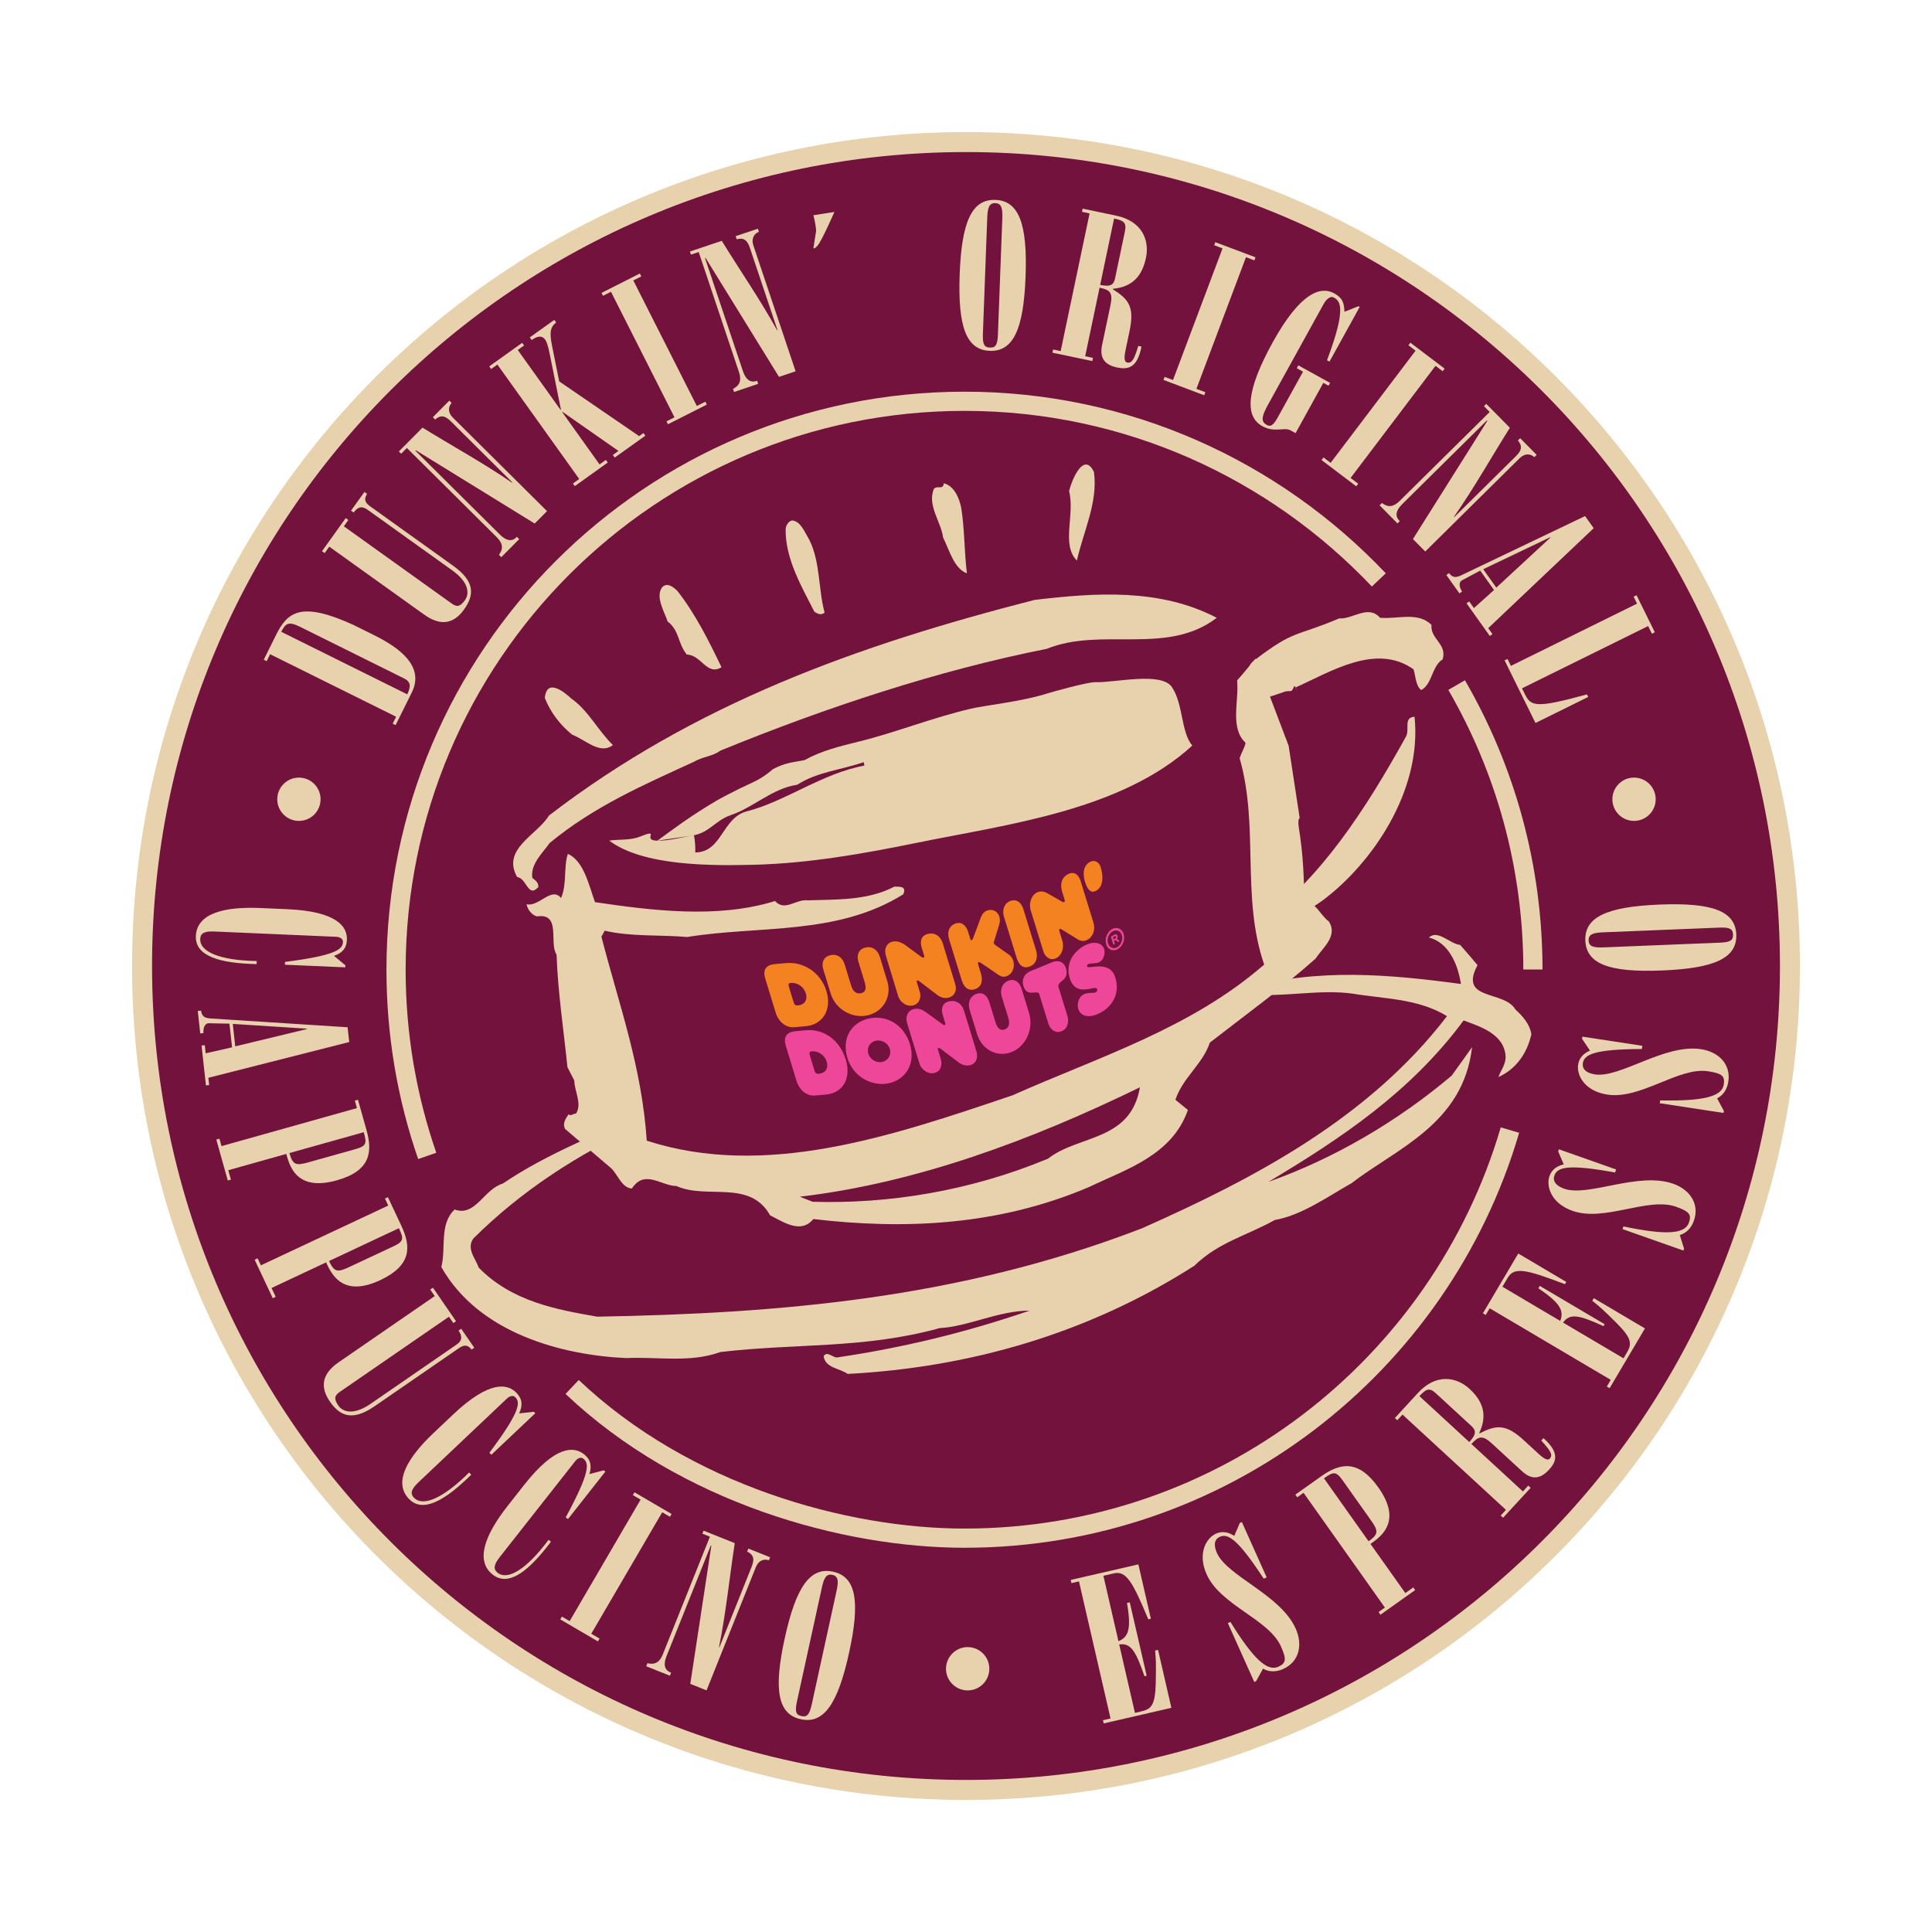 <?xml version="1.0" encoding="utf-8"?>
<!-- Generator: Adobe Illustrator 13.0.0, SVG Export Plug-In . SVG Version: 6.00 Build 14948)  -->
<!DOCTYPE svg PUBLIC "-//W3C//DTD SVG 1.0//EN" "http://www.w3.org/TR/2001/REC-SVG-20010904/DTD/svg10.dtd">
<svg version="1.0" id="Layer_1" xmlns="http://www.w3.org/2000/svg" xmlns:xlink="http://www.w3.org/1999/xlink" x="0px" y="0px"
	 width="192.756px" height="192.756px" viewBox="0 0 192.756 192.756" enable-background="new 0 0 192.756 192.756"
	 xml:space="preserve">
<g>
	<polygon fill-rule="evenodd" clip-rule="evenodd" fill="#FFFFFF" points="0,0 192.756,0 192.756,192.756 0,192.756 0,0 	"/>
	
		<path fill-rule="evenodd" clip-rule="evenodd" fill="#72123D" stroke="#E7D2AD" stroke-width="1.995" stroke-miterlimit="2.613" d="
		M14.173,96.378c0-45.401,36.804-82.204,82.205-82.204c45.4,0,82.205,36.803,82.205,82.204c0,45.401-36.805,82.204-82.205,82.204
		C50.977,178.582,14.173,141.779,14.173,96.378L14.173,96.378z"/>
	<path fill-rule="evenodd" clip-rule="evenodd" fill="#E7D2AD" d="M80.719,53.809c1.137,2.2,0.919,5.031,1.552,7.312
		c-0.346,0.301-0.733,0.112-1.033-0.11c-1.264-2.488-2.9-5.283-2.854-8.215c0.017-0.455,0.408-0.941,0.766-0.854
		C79.91,52.099,80.278,53.081,80.719,53.809L80.719,53.809z"/>
	<path fill-rule="evenodd" clip-rule="evenodd" fill="#E7D2AD" d="M67.574,58.946c1.768,2.24,3.16,5.016,4.409,7.622
		c-1.471,0.899-2.019-1.247-3.455-1.258c-0.941-1.154-0.705-2.366-1.92-3.303c-0.325-0.998-1.264-2.489-0.525-3.444
		C66.617,58.079,67.188,58.589,67.574,58.946L67.574,58.946z"/>
	<path fill-rule="evenodd" clip-rule="evenodd" fill="#E7D2AD" d="M95.906,50.694c0.333,2.059,0.292,4.317,0.565,6.51
		c-1.275-0.464-1.725-2.255-2.378-3.575c-0.192-1.553-1.604-3.199-0.919-4.863c0.375-0.368,0.904,0.159,0.994-0.549
		C95.144,48.462,95.697,49.596,95.906,50.694L95.906,50.694z"/>
	<path fill-rule="evenodd" clip-rule="evenodd" fill="#E7D2AD" d="M109.144,47.09c0.413,3.038-1.04,5.893-1.704,8.837
		c-1.585-1.58-0.175-4.587-0.778-6.935C106.955,47.815,108.135,45.009,109.144,47.09L109.144,47.09z"/>
	<path fill-rule="evenodd" clip-rule="evenodd" fill="#E7D2AD" d="M56.999,69.698c1.717,1.193,2.653,3.19,4.153,4.635
		c-1.299,1-2.727-0.528-4.06-1.027c-1.172-0.954-2.128-2.158-2.736-3.664C54.541,67.553,56.413,69.137,56.999,69.698L56.999,69.698z
		"/>
	<path fill-rule="evenodd" clip-rule="evenodd" fill="#E7D2AD" d="M121.395,61.639c-4.974,3.814-11.45,0.87-16.967,3.097
		c-10.78,2.13-22.073,5.86-32.575,10.163c-0.766,0.582-1.647,0.542-2.663,1.123c-5.005,2.299-9.916,4.426-14.355,8.088
		c-0.689,0.996-1.925,2.074-1.729,3.47c0.229,0.225,0.636,0.4,0.607,0.917c-1.032,1.166-1.166-0.902-2.119-0.993
		c-1.583-2.816,2.028-4.21,3.169-6.132c14.589-11.205,30.866-17.01,48.445-21.517C109.316,59.129,115.727,58.681,121.395,61.639
		L121.395,61.639z"/>
	<path fill-rule="evenodd" clip-rule="evenodd" fill="#E7D2AD" d="M69.238,83.341c0.107,0.564,0.149,1.132,0.129,1.706
		c2.68-0.01,2.679-3.474,5.148-4.102c3.83-0.973,7.552-3.806,11.722-4.56c-0.021-0.115-0.042-0.23-0.064-0.345
		c-2.18,0.764-4.664,0.971-6.636,2.256c-2.514,0.371-4.319,2.249-6.662,3.044c-1.529,0.52-2.104,1.777-3.841,2.03
		c-1.148,0.167-2.297,0.335-3.445,0.503c1.527-1.109,3.294-2.47,6-4.048c0.84-0.49,4.473-2.291,2.335-1.162
		c1.045-0.636,1.745-0.68,3.2-1.929c1.242-0.647,1.854-0.647,3.143-0.896c1.655-0.925,3.492-1.378,5.318-1.826
		c3.868-0.948,7.452-2.427,11.364-3.325c1.454-0.333,4.998-0.686,7.61-1.524c0.197-0.064,3.983-1.142,4.762-1.104
		c1.772,0.084,6.535-1.08,7.597,0.486c1.147,1.693,0.894,4.474,2.033,5.844c-7.091,6.491-18.442,7.852-27.481,9.698
		c-5.387,1.1-10.841,2.062-16.351,2.194c-4.2,0.1-10.976,0.125-14.338-2.415c1.012-0.154,2.059-0.001,3.036-0.387
		c2.247-0.886,0.102,0.368,1.772,0.395C66.771,83.892,68.067,83.512,69.238,83.341L69.238,83.341z"/>
	<path fill-rule="evenodd" clip-rule="evenodd" fill="#E7D2AD" d="M141.128,71.511c0.771,7.368-4.219,14.633-9.188,18.34
		c-1.891,1.221-3.673,3.024-6.051,3.061l-0.22-0.789c6.124-4.521,10.553-11.323,14.585-18.597
		C140.689,72.801,139.978,71.577,141.128,71.511L141.128,71.511z"/>
	<path fill-rule="evenodd" clip-rule="evenodd" fill="#E7D2AD" d="M123.986,68.861c0.809-1.151,0.124-2.23,1.158-2.98
		c4.072-3.114,4.054-2.309,8.47-4.185c1.309,0.123,2.897-1.419,4.071-0.061c1.69,0.164,3.803-0.645,5.135,0.715
		c-0.136,1.423,1.585,1.886,1.113,3.437c-1.089,0.666-1.02,2.446-2.125,3.055c-0.572-0.342-0.597-1.579-0.785-2.066
		c-3.704-2.634-8.222,0.214-11.759,1.815c0.156,0.564,0.064-0.149-0.143-0.131c-0.308,0.803-0.385,0.334-1.009,0.572
		c-3.535,1.227-0.791,0.084-4.073,1.65L123.986,68.861L123.986,68.861z"/>
	<path fill-rule="evenodd" clip-rule="evenodd" fill="#E7D2AD" d="M129.667,81.596c-0.124,0.136-0.168,0.412-0.088,0.942
		c0.402,2.5,0.566,5.067,0.515,7.478c1.164-0.114,1.611,1.284,2.477,1.908c0.959,1.47-0.633,2.649-1.31,3.714
		c-3.377,2.995-7.008,5.63-10.555,8.384l-6.976,4.459c-10.762,5.248-22.263,9.545-33.932,10.914l1.28,0.506
		c7.596,0.229,15.72-1.072,23.485-4.303c3.051-2.396,8.237-1.697,9.167-7.117l6.976-4.459c-0.722,2.166-2.669,3.447-3.437,5.701
		l1.251,1.021c-1.596,4.521-6.089,5.875-9.814,7.664c-9.138,3.914-18.558,4.277-27.558,3.215c-1.218,1.508-2.935,0.328-4.313-0.367
		c-2.047-3.627-6.28-1.549-9.345-2.926c-1.5-0.008-3.188-1.705-4.447,0.252c-1.013-0.074-1.375-1.35-2.062-2.023l-4.597-3.918
		c-0.293-0.572,0.058-1.033,0.35-1.48c0.17,0.242,0.427-0.049,0.737-0.064c0.63-0.979-0.16-2.205-0.173-3.291l-0.684-1.33
		c-0.382-3.738-0.955-7.496-1.086-11.235c-0.776-1.157,0.482-4.13-1.895-3.816c-0.44-0.019-0.983-0.591-1.099-1.211
		c1.242,0.3,2.476-1.795,3.443-0.619c0.613-1.41,0.233-3.117,0.681-4.407c1.569,0.715,2.05,2.974,2.705,4.82
		c5.711,0.84,12.232,1.666,17.958-0.112c1.014,1.09,2.08-0.23,3.296-0.068c2.665-0.106,5.88,0.065,8.61-1.368
		c0.382,0.037,1.284-0.147,0.891,0.764c-6.599,4.133-14.408,3.093-21.558,4.261c-2.729-0.238-5.558-0.012-8.232-0.629l-0.326,0.601
		c1.767,6.829,4.024,12.938,4.525,20.349c11.82,3.816,24.333-0.408,36.49-4.527c8.65-3.848,17.802-6.676,25.109-13.044
		c-2.312-6.747-0.487-13.73-2.444-20.578c0.147-0.551,0.498-1.014,0.587-1.547c-1.591-1.507-0.637-4.102-0.843-6.223
		c0.607-0.679,1.217-1.438,1.849-2.188l0.607,1.633l2.687,7.076L129.667,81.596L129.667,81.596z"/>
	<path fill-rule="evenodd" clip-rule="evenodd" fill="#E7D2AD" d="M64.239,112.393l-0.398-0.098
		c-6.21,2.873-11.833,6.518-16.617,11.273c-0.724,1.027,0.244,2.027,0.542,2.908c3.332,3.4,7.796,4.184,11.814,4.889
		c17.958-0.324,35.987-1.734,54.353-8.816c11.105-4.932,22.601-10.947,30.434-21.168c-2.88-1.766-6.264-1.717-9.437-2.248
		c-3.365-0.459-6.897,0.395-10.279,0.068c-0.239-0.096-0.237-0.471-0.428-0.584c7.179-2.06,14.421-1.402,21.534-0.447
		c-0.323-2.119-1.316-4.168-3.197-4.633c0.883-0.836,2.087,0.635,3.124,0.737c0.618,0.698,1.173,1.358,1.729,2.018
		c-1.921,3.599,2.65,2.476,3.772,4.414c0.715,0.662,1.477,1.49,1.598,2.504c-0.458,1.982-1.584,3.471-3.28,4.246
		c0.162-0.562,0.726-1.213,0.713-2.02c-0.113-2.322-2.647-3.037-4.191-3.629c-5.245,7.113-12.231,11.777-19.471,16.104
		c6.573-2.326,12.915-6.059,18.289-10.605l2.027-2.832c-0.891,7.693-7.593,10.131-12.002,13.559
		c-2.435,1.369-4.998,3.221-7.683,3.686c-2.803,1.57-5.6,2.203-8.023,4.562c-10.638,6.809-22.5,10.162-34.586,10.795
		c-0.794-0.568-2.231-0.58-2.4-1.762c0.322-0.559,0.877,0.102,1.308,0.123c6.629-0.977,12.895-2.5,19.244-4.678
		c-3.128,0.012-6.138,1.598-8.964,1.744c-7.593,2.094-14.342,1.496-21.897,2.391c-3.039,1.1-6.243,0.455-9.389,0.6
		c-6.287-0.275-14.686-2.422-18.446-9.082c0.489-1.871-0.231-4.273,1.326-5.74c2.071,0.766,2.933-2.055,4.804-2.584
		c4.198-2.852,9.078-4.779,13.415-6.75L64.239,112.393L64.239,112.393z"/>
	<path fill="none" stroke="#E7D2AD" stroke-width="1.915" stroke-miterlimit="2.613" d="M42.626,115.326
		c-2.017-5.82-3.112-12.07-3.112-18.577c0-31.322,25.391-56.713,56.713-56.713c16.268,0,30.937,6.851,41.339,17.823
		 M150.648,112.748c-6.91,23.537-28.658,40.715-54.421,40.715c-11.915,0-27.852-4.385-39.145-15.086 M145.328,68.351
		c4.838,8.346,7.608,18.039,7.611,28.378"/>
	<path fill-rule="evenodd" clip-rule="evenodd" fill="#F58220" d="M89.62,99.404l-1.237-4.052c-0.204-0.666,0.067-1.276,0.679-1.41
		c0.382-0.084,0.849,0.051,1.248,0.342l1.64,1.204c0.06,0.034,0.134,0.065,0.18,0.055c0.062-0.013,0.104-0.086,0.068-0.204
		l-0.235-0.768c-0.212-0.695-0.04-1.253,0.649-1.404c0.673-0.147,1.23,0.236,1.447,0.945l1.237,4.051
		c0.226,0.738-0.122,1.256-0.673,1.377c-0.322,0.07-0.709,0.027-1.113-0.277l-1.786-1.361c-0.088-0.074-0.159-0.092-0.205-0.08
		c-0.045,0.01-0.078,0.062-0.06,0.123l0.302,0.99c0.172,0.561-0.015,1.232-0.688,1.381C90.4,100.463,89.783,99.936,89.62,99.404
		L89.62,99.404z"/>
	<path fill-rule="evenodd" clip-rule="evenodd" fill="#EE4799" d="M91.74,106.131l-1.237-4.051c-0.208-0.68,0.083-1.279,0.71-1.416
		c0.444-0.098,0.802,0.061,1.201,0.352l1.656,1.201c0.06,0.033,0.134,0.064,0.18,0.055c0.062-0.014,0.089-0.082,0.053-0.201
		l-0.235-0.77c-0.212-0.693-0.055-1.248,0.649-1.402c0.673-0.146,1.246,0.232,1.463,0.943l1.237,4.051
		c0.198,0.65-0.041,1.254-0.669,1.391c-0.29,0.064-0.713,0.016-1.117-0.293l-1.787-1.357c-0.088-0.078-0.173-0.09-0.219-0.08
		c-0.046,0.01-0.079,0.064-0.061,0.123l0.303,0.99c0.176,0.578-0.01,1.25-0.668,1.393C92.542,107.201,91.903,106.662,91.74,106.131
		L91.74,106.131z"/>
	<path fill-rule="evenodd" clip-rule="evenodd" fill="#F58220" d="M84.278,96.233l0.646,2.115c0.136,0.443,0.429,0.867,0.979,0.746
		c0.535-0.115,0.518-0.6,0.364-1.104l-0.627-2.055c-0.203-0.666,0.042-1.255,0.73-1.405c0.704-0.154,1.213,0.286,1.412,0.937
		l0.745,2.438c0.483,1.582-0.467,3.068-1.982,3.398c-1.514,0.33-3.18-0.582-3.664-2.164L82.135,96.7
		c-0.203-0.666,0.042-1.254,0.73-1.404C83.584,95.138,84.079,95.583,84.278,96.233L84.278,96.233z"/>
	<path fill-rule="evenodd" clip-rule="evenodd" fill="#EE4799" d="M79.468,107.842l-1.057-3.461c-0.276-0.9,0.033-1.414,0.968-1.498
		l1.042-0.094c1.736-0.154,3.354,0.932,3.968,2.941c0.546,1.789-0.227,3.316-2.008,3.477l-1.042,0.092
		C80.374,109.385,79.708,108.625,79.468,107.842L79.468,107.842L79.468,107.842z M80.834,105.41l0.411,1.346
		c0.091,0.297,0.183,0.393,0.484,0.367c0.604-0.053,0.956-0.525,0.748-1.207c-0.189-0.619-0.812-1.082-1.49-1.02
		C80.73,104.918,80.713,105.01,80.834,105.41L80.834,105.41z"/>
	<path fill-rule="evenodd" clip-rule="evenodd" fill="#EE4799" d="M86.721,101.613c1.76-0.385,3.482,0.66,4.065,2.566
		c0.586,1.922-0.393,3.523-2.122,3.9c-1.652,0.361-3.543-0.646-4.112-2.508C83.951,103.605,84.9,102.012,86.721,101.613
		L86.721,101.613L86.721,101.613z M88.774,104.648c-0.181-0.59-0.81-0.941-1.392-0.814c-0.581,0.127-0.931,0.691-0.75,1.283
		c0.181,0.592,0.815,0.957,1.396,0.832C88.61,105.82,88.955,105.242,88.774,104.648L88.774,104.648z"/>
	<path fill-rule="evenodd" clip-rule="evenodd" fill="#F58220" d="M77.382,101.012l-1.021-3.342
		c-0.276-0.901,0.022-1.399,0.973-1.484l1.117-0.1c1.69-0.151,3.43,0.923,3.999,2.787c0.555,1.818-0.309,3.354-2.075,3.512
		l-1.117,0.1C78.292,102.57,77.625,101.811,77.382,101.012L77.382,101.012L77.382,101.012z M78.752,98.594l0.406,1.332
		c0.09,0.295,0.172,0.41,0.474,0.383c0.618-0.057,0.971-0.527,0.763-1.207c-0.189-0.621-0.815-1.096-1.495-1.035
		C78.629,98.09,78.631,98.195,78.752,98.594L78.752,98.594z"/>
	<path fill-rule="evenodd" clip-rule="evenodd" fill="#F58220" d="M95.969,97.854l-1.274-4.13c-0.209-0.678-0.053-1.304,0.58-1.563
		c0.605-0.249,1.096,0.11,1.306,0.788l0.205,0.663c0.051,0.166,0.098,0.215,0.167,0.186c0.057-0.023,0.104-0.127,0.132-0.19
		l0.764-2.045c0.15-0.385,0.338-0.598,0.605-0.708c0.45-0.185,1.049-0.041,1.254,0.623c0.064,0.211,0.061,0.502-0.001,0.714
		l-0.505,1.65c-0.066,0.197-0.053,0.242-0.039,0.288c0.01,0.03,0.062,0.094,0.146,0.161l1.337,0.945
		c0.22,0.147,0.369,0.374,0.454,0.645c0.152,0.498,0.001,1.239-0.646,1.505c-0.31,0.127-0.586,0.053-0.89-0.16l-1.487-1.019
		c-0.244-0.172-0.421-0.234-0.45-0.223c-0.042,0.017-0.084,0.085-0.019,0.296l0.246,0.799c0.219,0.707,0.124,1.324-0.509,1.586
		C96.655,98.945,96.169,98.502,95.969,97.854L95.969,97.854z"/>
	<path fill-rule="evenodd" clip-rule="evenodd" fill="#F58220" d="M102.089,90.667l1.273,4.129c0.188,0.603,0.11,1.33-0.607,1.625
		c-0.703,0.289-1.119-0.186-1.318-0.833l-1.274-4.13c-0.187-0.602-0.007-1.305,0.598-1.553
		C101.463,89.617,101.921,90.125,102.089,90.667L102.089,90.667z"/>
	<path fill-rule="evenodd" clip-rule="evenodd" fill="#F58220" d="M109.8,86.476c0.433,1.4,0.035,2.116-0.395,2.368
		c-0.496,0.293-0.872,0.052-1.151-0.852c-0.218-0.708-0.231-1.573,0.453-1.976C109.176,85.738,109.651,85.993,109.8,86.476
		L109.8,86.476z"/>
	<path fill-rule="evenodd" clip-rule="evenodd" fill="#EE4799" d="M105.613,98.492l0.879,2.848c0.19,0.617,0.034,1.293-0.57,1.541
		c-0.646,0.266-1.147-0.174-1.329-0.762l-0.902-2.924c-0.162-0.527-1.214,0.381-1.58-0.811c-0.226-0.723,0.146-1.266,0.71-1.497
		l2.166-0.891c0.534-0.22,1.143-0.097,1.357,0.597C106.743,97.891,105.413,97.844,105.613,98.492L105.613,98.492z"/>
	<path fill-rule="evenodd" clip-rule="evenodd" fill="#EE4799" d="M109.941,100.955c-1.195,0.705-2.12,0.484-2.361-0.299
		c-0.157-0.512,0.052-1.17,0.48-1.422c0.417-0.248,1.075-0.117,1.288-0.244c0.107-0.064,0.147-0.193,0.11-0.312
		c-0.149-0.484-2.1,0.951-2.729-1.082c-0.409-1.326,0.209-2.509,1.376-3.197c0.967-0.569,1.854-0.363,2.055,0.285
		c0.131,0.422-0.039,1.055-0.455,1.3c-0.321,0.189-0.912,0.075-1.167,0.226c-0.067,0.04-0.098,0.146-0.079,0.206
		c0.111,0.361,2.251-0.721,2.818,1.117C111.752,99.07,111.027,100.314,109.941,100.955L109.941,100.955z"/>
	<path fill-rule="evenodd" clip-rule="evenodd" fill="#F58220" d="M104.108,94.957l-1.273-4.128c-0.2-0.647,0.017-1.434,0.554-1.75
		c0.336-0.198,0.704-0.183,1.107,0.042l1.52,0.867c0.055,0.021,0.108,0.043,0.149,0.02c0.053-0.032,0.089-0.124,0.051-0.245
		l-0.241-0.783c-0.219-0.708-0.104-1.364,0.513-1.727c0.591-0.349,1.102-0.08,1.325,0.643l1.273,4.128
		c0.229,0.738-0.053,1.419-0.536,1.704c-0.28,0.166-0.627,0.229-0.998,0.001l-1.644-1.008c-0.081-0.059-0.145-0.057-0.185-0.033
		s-0.066,0.092-0.048,0.152l0.312,1.01c0.176,0.573,0.04,1.365-0.551,1.713C104.847,95.91,104.276,95.498,104.108,94.957
		L104.108,94.957z"/>
	<path fill-rule="evenodd" clip-rule="evenodd" fill="#EE4799" d="M98.7,99.973l0.637,2.064c0.14,0.453,0.425,0.861,0.931,0.654
		c0.492-0.203,0.466-0.701,0.307-1.213l-0.622-2.02c-0.21-0.68-0.003-1.342,0.631-1.6c0.647-0.268,1.134,0.127,1.338,0.789
		l0.744,2.412c0.498,1.613-0.321,3.324-1.713,3.896c-1.379,0.566-2.965-0.156-3.463-1.768l-0.744-2.412
		c-0.209-0.68-0.016-1.334,0.617-1.596C98.023,98.91,98.495,99.311,98.7,99.973L98.7,99.973z"/>
	<path fill-rule="evenodd" clip-rule="evenodd" fill="#EE4799" d="M110.931,92.712c0.488-0.288,1.008-0.072,1.177,0.478
		c0.17,0.549-0.08,1.203-0.568,1.492c-0.49,0.289-1.006,0.085-1.175-0.464C110.195,93.667,110.441,93,110.931,92.712L110.931,92.712
		L110.931,92.712z M111.927,93.296c-0.133-0.43-0.547-0.594-0.931-0.368c-0.383,0.225-0.583,0.752-0.451,1.183
		c0.134,0.43,0.551,0.606,0.935,0.381C111.862,94.266,112.059,93.726,111.927,93.296L111.927,93.296L111.927,93.296z
		 M111.421,93.651l0.276,0.245l-0.158,0.094l-0.231-0.216l-0.17,0.1l0.092,0.299l-0.148,0.087l-0.247-0.799l0.341-0.2
		c0.148-0.088,0.277-0.037,0.321,0.106C111.529,93.474,111.509,93.528,111.421,93.651L111.421,93.651L111.421,93.651z
		 M111.027,93.516l0.066,0.214l0.181-0.106c0.064-0.037,0.102-0.117,0.083-0.177c-0.018-0.06-0.085-0.076-0.149-0.037
		L111.027,93.516L111.027,93.516z"/>
	<path fill-rule="evenodd" clip-rule="evenodd" fill="#E7D2AD" d="M26.606,65.964l-0.291-0.145l1.219-2.456
		c1.146-2.311,2.488-3.414,7.753-1.004l2.019,1.002c2.547,1.264,5.078,3.11,3.778,5.729l-1.616,3.256l-0.291-0.145l0.343-0.692
		l-12.571-6.238L26.606,65.964L26.606,65.964L26.606,65.964z M40.631,69.273c0.433-0.873,0.278-1.29-0.305-1.58l-10.37-5.146
		c-1.201-0.596-1.463-0.34-1.896,0.487L40.631,69.273L40.631,69.273z"/>
	<path fill-rule="evenodd" clip-rule="evenodd" fill="#E7D2AD" d="M32.124,54.996l2.365-3.303l0.264,0.189l-0.449,0.627
		l10.751,7.697c0.479,0.344,0.821,0.389,1.33-0.322c0.473-0.66,0.404-1.784-1.264-2.978l-8.456-6.055
		c-0.611-0.437-1.013-0.225-1.379,0.287l-0.264-0.189l1.337-1.866l0.264,0.189c-0.286,0.47-0.287,0.819,0.292,1.233l8.306,5.948
		c2.181,1.562,2.112,2.912,1.072,4.364c-0.935,1.306-2.212,1.764-3.962,0.511l-9.479-6.787l-0.461,0.644L32.124,54.996
		L32.124,54.996z"/>
	<path fill-rule="evenodd" clip-rule="evenodd" fill="#E7D2AD" d="M50.011,55.59l-0.231-0.229c0.443-0.62,0.413-1.136-0.236-1.781
		l-8.95-8.886l-0.572,0.577l-0.23-0.229l2.361-2.378c2.979,1.842,6.044,3.512,8.938,5.498l0.029-0.029l-6.168-6.125
		c-0.649-0.644-1.093-0.542-1.538-0.152l-0.23-0.229l1.646-1.657l0.23,0.229c-0.357,0.389-0.384,0.964,0.12,1.464l9.397,9.332
		l-1.231,1.239l-11.859-7.312c-0.029,0-0.029,0.029-0.043,0.043l8.417,8.357c0.778,0.773,1.324,0.656,1.709,0.238l0.231,0.229
		L50.011,55.59L50.011,55.59z"/>
	<path fill-rule="evenodd" clip-rule="evenodd" fill="#E7D2AD" d="M57.349,48.5l-0.189-0.264l0.627-0.449l-8.162-11.416
		l-0.627,0.449l-0.189-0.264l3.289-2.351l0.188,0.264l-0.628,0.449l4.276,5.981l0.033-0.023l-1.109-5.499
		c-0.215-1.069-0.347-1.324-0.478-1.506c-0.366-0.513-0.937-0.228-1.334,0.055l-0.189-0.265l2.446-1.748l0.188,0.265
		c-0.776,0.555-0.597,1.4-0.327,2.755l0.631,3.119l7.974,5.459l0.429-0.307l0.189,0.264l-3.057,2.185l-0.189-0.264l0.562-0.401
		l-5.583-3.899l-0.033,0.024l3.732,5.221l0.627-0.449l0.19,0.263L57.349,48.5L57.349,48.5z"/>
	<polygon fill-rule="evenodd" clip-rule="evenodd" fill="#E7D2AD" points="66.643,42.327 66.496,42.037 67.293,41.634 60.957,29.11 
		60.16,29.513 60.013,29.223 63.837,27.288 63.984,27.578 63.187,27.982 69.522,40.505 70.375,40.076 70.521,40.365 66.643,42.327 	
		"/>
	<path fill-rule="evenodd" clip-rule="evenodd" fill="#E7D2AD" d="M73.237,39.108l-0.104-0.309c0.674-0.354,0.878-0.83,0.588-1.697
		l-4.013-11.958l-0.771,0.259l-0.104-0.309l3.178-1.066c1.836,2.983,3.827,5.85,5.522,8.923l0.039-0.012l-2.766-8.242
		c-0.29-0.867-0.734-0.975-1.306-0.826l-0.103-0.309l2.215-0.744l0.103,0.309c-0.494,0.187-0.776,0.689-0.55,1.363l4.213,12.555
		l-1.655,0.556l-7.321-11.856c-0.026-0.012-0.039,0.013-0.058,0.019l3.773,11.246c0.349,1.04,0.889,1.181,1.421,0.98l0.104,0.308
		L73.237,39.108L73.237,39.108z"/>
	<path fill-rule="evenodd" clip-rule="evenodd" fill="#E7D2AD" d="M81.573,24.501c-0.319,0.375-0.419,0.259-0.419,0.259l0.272-1.733
		c-0.052-0.751-0.272-1.552-0.272-1.552l2.097-0.331C83.251,21.145,82.009,23.987,81.573,24.501L81.573,24.501z"/>
	<path fill-rule="evenodd" clip-rule="evenodd" fill="#E7D2AD" d="M102.321,27.597c-0.197,5.276-1.235,7.493-3.569,7.406
		c-2.334-0.087-3.203-2.376-3.005-7.652c0.198-5.277,1.236-7.494,3.571-7.407C101.65,20.032,102.52,22.32,102.321,27.597
		L102.321,27.597L102.321,27.597z M100,21.799c0.037-0.995-0.066-1.506-0.695-1.531c-0.629-0.023-0.771,0.479-0.808,1.474
		L98.063,33.31c-0.04,1.076,0.152,1.347,0.7,1.368c0.549,0.021,0.761-0.235,0.801-1.312L100,21.799L100,21.799z"/>
	<path fill-rule="evenodd" clip-rule="evenodd" fill="#E7D2AD" d="M110.797,30.426c0.267-1.272-0.099-1.515-1.092-1.723
		l-1.435,6.837l0.775,0.163l-0.067,0.318l-3.975-0.834l0.066-0.318l0.755,0.159l2.883-13.735l-0.756-0.159l0.066-0.318l3.359,0.705
		c2.544,0.534,3.331,2.422,2.956,4.21c-0.393,1.869-1.397,2.902-3.304,3.083l-0.009,0.04c1.577,0.995,2.187,1.746,1.682,4.15
		l-0.408,1.948c-0.163,0.775-0.119,1.159,0.16,1.216c0.477,0.1,0.707-0.307,1.114-1.654l0.318,0.067
		c-0.419,2.195-1.396,2.301-2.43,2.084c-1.292-0.271-1.763-0.992-1.5-2.244L110.797,30.426L110.797,30.426L110.797,30.426z
		 M109.764,28.425c1.073,0.225,1.354-0.028,1.488-0.664l0.988-4.711c0.184-0.875-0.193-1.058-1.088-1.246L109.764,28.425
		L109.764,28.425z"/>
	<polygon fill-rule="evenodd" clip-rule="evenodd" fill="#E7D2AD" points="116.078,37.904 116.192,37.601 117.029,37.915 
		121.973,24.782 121.138,24.466 121.251,24.162 125.262,25.672 125.147,25.976 124.312,25.661 119.367,38.795 120.26,39.131 
		120.146,39.436 116.078,37.904 	"/>
	<path fill-rule="evenodd" clip-rule="evenodd" fill="#E7D2AD" d="M135.533,30.553l0.124,0.068l-3.014,5.459l-0.249-0.137
		c1.957-5.184,1.332-5.901,0.691-6.254c-0.391-0.217-0.811,0.249-1.025,0.64l-5.597,10.135c-0.667,1.209-0.603,1.64-0.087,1.924
		c0.302,0.167,0.583,0.206,1.092-0.719l2.534-4.587l-0.623-0.344l0.157-0.285l3.165,1.747l-0.157,0.285l-0.516-0.285l-2.768,5.015
		l-0.516-0.285c-0.605-0.333-1.584,0.263-2.793-0.404c-1.778-0.981-1.637-3.549,1.033-8.385c2.866-5.193,4.899-5.555,6.126-4.877
		c0.871,0.481,0.979,0.958,1.025,1.842L135.533,30.553L135.533,30.553z"/>
	<polygon fill-rule="evenodd" clip-rule="evenodd" fill="#E7D2AD" points="131.849,45.896 132.045,45.638 132.757,46.177 
		141.23,34.989 140.519,34.449 140.714,34.19 144.131,36.778 143.935,37.038 143.223,36.498 134.748,47.686 135.51,48.261 
		135.313,48.521 131.849,45.896 	"/>
	<path fill-rule="evenodd" clip-rule="evenodd" fill="#E7D2AD" d="M137.643,50.415l0.231-0.228c0.614,0.449,1.131,0.424,1.781-0.219
		l8.971-8.866l-0.57-0.578l0.23-0.229l2.356,2.384c-1.87,2.961-3.569,6.011-5.582,8.886l0.029,0.029l6.183-6.111
		c0.649-0.642,0.551-1.088,0.166-1.536l0.231-0.228l1.643,1.661l-0.231,0.229c-0.387-0.361-0.96-0.394-1.466,0.106l-9.418,9.309
		l-1.229-1.242l7.423-11.791c0-0.029-0.029-0.029-0.043-0.043l-8.437,8.339c-0.78,0.771-0.669,1.317-0.254,1.707l-0.231,0.228
		L137.643,50.415L137.643,50.415z"/>
	<path fill-rule="evenodd" clip-rule="evenodd" fill="#E7D2AD" d="M144.301,57.37l0.265-0.189c0.34,0.405,0.598,0.521,1.263,0.196
		l12.314-5.888l0.861,1.208L148.48,62.67l0.424,0.595l-0.264,0.188l-2.323-3.257l0.265-0.189l0.472,0.662l2.005-1.804l-1.379-1.935
		l-1.807,0.964c-0.432,0.233-0.199,0.84,0.002,1.122l-0.265,0.188L144.301,57.37L144.301,57.37L144.301,57.37z M149.288,58.627
		l5.394-4.993l-0.023-0.034l-6.679,3.191L149.288,58.627L149.288,58.627z"/>
	<path fill-rule="evenodd" clip-rule="evenodd" fill="#E7D2AD" d="M150.112,65.886l0.291-0.144l0.341,0.692l12.585-6.21
		l-0.341-0.692l0.291-0.145l1.824,3.697l-0.291,0.145l-0.378-0.766l-12.584,6.211l0.297,0.601c0.593,1.201,1.101,1.404,6.185,0.004
		l0.126,0.256l-5.263,2.597L150.112,65.886L150.112,65.886z"/>
	<path fill-rule="evenodd" clip-rule="evenodd" fill="#E7D2AD" d="M28.425,96.251l0.012-0.283c5.152-0.651,5.749-1.276,5.78-1.986
		c0.015-0.365-0.385-0.505-0.649-0.516l-12.177-0.53c-1.055-0.046-1.392,0.204-1.416,0.752c-0.052,1.197,1.778,2.13,5.638,2.196
		l-0.013,0.305c-3.697-0.08-6.146-0.796-6.059-2.805c0.099-2.273,2.853-2.946,6.444-2.79l2.659,0.115
		c5.053,0.22,6.022,1.787,5.966,3.066c-0.038,0.873-0.504,1.32-1.289,1.59l1.138,0.944l-0.009,0.202L28.425,96.251L28.425,96.251z"
		/>
	<path fill-rule="evenodd" clip-rule="evenodd" fill="#E7D2AD" d="M19.732,100.863l0.322-0.035c0.098,0.521,0.266,0.748,1.006,0.789
		l13.62,0.873l0.162,1.475l-14.053,3.566l0.08,0.727l-0.323,0.035l-0.436-3.977l0.323-0.037l0.088,0.809l2.632-0.596l-0.26-2.361
		l-2.047-0.041c-0.491-0.008-0.584,0.637-0.546,0.979l-0.323,0.037L19.732,100.863L19.732,100.863L19.732,100.863z M23.47,104.396
		l7.145-1.725l-0.004-0.041l-7.387-0.475L23.47,104.396L23.47,104.396z"/>
	<path fill-rule="evenodd" clip-rule="evenodd" fill="#E7D2AD" d="M21.58,113.695l0.313-0.09l0.208,0.744l13.511-3.795l-0.209-0.742
		l0.313-0.088l0.857,3.051c0.62,2.209,0.358,4.055-2.966,4.986c-3.695,1.041-4.587-1.01-4.972-2.377l-0.071-0.256l-5.788,1.625
		l0.264,0.939l-0.313,0.088L21.58,113.695L21.58,113.695L21.58,113.695z M28.878,115.041c0.324,1.154,0.614,1.285,1.865,0.932
		l4.791-1.344c1.075-0.303,1.046-0.633,0.755-1.668L28.878,115.041L28.878,115.041z"/>
	<path fill-rule="evenodd" clip-rule="evenodd" fill="#E7D2AD" d="M25.407,125.682l0.295-0.139l0.328,0.699l12.706-5.965
		l-0.328-0.697l0.294-0.139l1.347,2.869c0.975,2.076,1.02,3.941-2.106,5.408c-3.475,1.631-4.691-0.244-5.296-1.531l-0.112-0.238
		l-5.442,2.555l0.414,0.881l-0.293,0.139L25.407,125.682L25.407,125.682L25.407,125.682z M32.828,125.811
		c0.509,1.084,0.816,1.166,1.993,0.611l4.505-2.111c1.011-0.477,0.928-0.795,0.471-1.771L32.828,125.811L32.828,125.811z"/>
	<path fill-rule="evenodd" clip-rule="evenodd" fill="#E7D2AD" d="M43.195,128.475l2.304,3.344l-0.268,0.186l-0.438-0.637
		l-10.891,7.5c-0.486,0.336-0.645,0.643-0.149,1.361c0.461,0.67,1.542,0.986,3.232-0.178l8.565-5.9
		c0.619-0.426,0.556-0.875,0.198-1.395l0.268-0.186l1.302,1.893l-0.268,0.184c-0.344-0.428-0.673-0.547-1.259-0.145l-8.415,5.797
		c-2.208,1.52-3.456,0.998-4.47-0.475c-0.91-1.322-0.908-2.68,0.865-3.9l9.603-6.615l-0.45-0.65L43.195,128.475L43.195,128.475z"/>
	<path fill-rule="evenodd" clip-rule="evenodd" fill="#E7D2AD" d="M49.021,145.145l-0.195-0.205
		c3.117-4.152,3.083-5.016,2.594-5.531c-0.251-0.266-0.63-0.074-0.822,0.105l-8.85,8.377c-0.767,0.727-0.821,1.141-0.444,1.539
		c0.824,0.871,2.767,0.207,5.499-2.521l0.21,0.223c-2.629,2.6-4.847,3.859-6.229,2.398c-1.563-1.65-0.132-4.096,2.479-6.568
		l1.932-1.828c3.672-3.477,5.472-3.082,6.351-2.154c0.6,0.637,0.597,1.281,0.246,2.033l1.47-0.16l0.14,0.148L49.021,145.145
		L49.021,145.145z"/>
	<path fill-rule="evenodd" clip-rule="evenodd" fill="#E7D2AD" d="M56.667,151.561l-0.224-0.178c2.479-4.562,2.32-5.41,1.761-5.85
		c-0.287-0.227-0.634,0.018-0.797,0.227l-7.535,9.574c-0.653,0.83-0.646,1.25-0.216,1.588c0.941,0.742,2.768-0.199,5.074-3.295
		l0.239,0.189c-2.222,2.955-4.233,4.525-5.813,3.281c-1.787-1.406-0.727-4.035,1.496-6.859l1.645-2.092
		c3.127-3.975,4.965-3.846,5.971-3.055c0.686,0.539,0.777,1.18,0.539,1.975l1.431-0.373l0.16,0.125L56.667,151.561L56.667,151.561z"
		/>
	<polygon fill-rule="evenodd" clip-rule="evenodd" fill="#E7D2AD" points="55.899,161.568 56.063,161.289 56.835,161.738 
		63.912,149.619 63.14,149.168 63.304,148.889 67.004,151.051 66.84,151.33 66.069,150.881 58.992,162.998 59.816,163.48 
		59.653,163.762 55.899,161.568 	"/>
	<path fill-rule="evenodd" clip-rule="evenodd" fill="#E7D2AD" d="M64.473,166.242l0.121-0.301c0.744,0.164,1.208-0.064,1.547-0.914
		l4.687-11.711l-0.754-0.301l0.121-0.303l3.112,1.246c-0.532,3.463-0.872,6.936-1.57,10.375l0.038,0.016l3.23-8.07
		c0.339-0.85,0.072-1.219-0.46-1.477l0.121-0.301l2.169,0.867l-0.121,0.301c-0.498-0.176-1.038,0.023-1.302,0.684l-4.92,12.297
		l-1.622-0.648l2.099-13.775c-0.011-0.027-0.038-0.016-0.056-0.023l-4.407,11.014c-0.407,1.018-0.087,1.475,0.449,1.668
		l-0.121,0.301L64.473,166.242L64.473,166.242z"/>
	<path fill-rule="evenodd" clip-rule="evenodd" fill="#E7D2AD" d="M84.718,164.871c-1.128,5.16-2.542,7.156-4.825,6.658
		c-2.281-0.498-2.733-2.904-1.604-8.062c1.128-5.16,2.543-7.158,4.824-6.66C85.396,157.307,85.846,159.713,84.718,164.871
		L84.718,164.871L84.718,164.871z M83.457,158.754c0.213-0.973,0.202-1.496-0.413-1.629c-0.615-0.135-0.843,0.334-1.055,1.307
		l-2.474,11.312c-0.23,1.051-0.088,1.352,0.448,1.469s0.791-0.098,1.021-1.15L83.457,158.754L83.457,158.754z"/>
	<path fill-rule="evenodd" clip-rule="evenodd" fill="#E7D2AD" d="M110.117,171.945l-0.073-0.318l0.753-0.174l-3.148-13.678
		l-0.751,0.172l-0.073-0.316l6.75-1.553l1.248,5.424l-0.257,0.061c-1.58-3.785-2.206-4.871-3.452-4.584l-1.028,0.236l1.502,6.531
		c0.97-0.408,1.318-1.156,0.851-3.82l0.277-0.064l1.686,7.324l-0.219,0.051c-0.877-2.549-1.371-3.332-2.521-3.172l1.571,6.83
		l0.593-0.139c1.03-0.236,1.431-0.578,1.484-2.883c0.037-1.738,0.024-2.34-0.068-3.195l0.297-0.068l1.33,5.781L110.117,171.945
		L110.117,171.945z"/>
	<path fill-rule="evenodd" clip-rule="evenodd" fill="#E7D2AD" d="M122.503,161.938l0.26-0.115c2.281,3.695,3.673,4.963,4.768,4.471
		c0.796-0.357,0.84-0.754,0.267-2.033c-1.222-2.725-6.019-4.088-7.408-7.184c-0.947-2.111-0.029-3.637,0.934-4.068
		c0.648-0.291,1.278-0.129,1.817,0.23l0.555-1.295l0.204-0.092l2.477,5.521l-0.296,0.133c-2.57-3.943-3.573-4.539-4.37-4.182
		c-0.703,0.316-0.544,1.066-0.295,1.623c1.048,2.334,6.335,4.146,7.856,7.539c0.698,1.555,0.408,3.287-1.26,4.035
		c-0.648,0.293-1.367,0.326-1.999-0.037l-0.688,1.244l-0.185,0.084L122.503,161.938L122.503,161.938z"/>
	<path fill-rule="evenodd" clip-rule="evenodd" fill="#E7D2AD" d="M137.729,161.098l-0.188-0.266l0.63-0.445l-8.115-11.449
		l-0.63,0.445l-0.188-0.264l2.585-1.834c1.872-1.326,3.698-1.699,5.694,1.117c2.22,3.133,0.59,4.66-0.569,5.482l-0.216,0.152
		l3.477,4.904l0.795-0.564l0.188,0.266L137.729,161.098L137.729,161.098L137.729,161.098z M136.544,153.773
		c0.978-0.695,1.003-1.01,0.25-2.07l-2.877-4.059c-0.646-0.912-0.946-0.775-1.823-0.15L136.544,153.773L136.544,153.773z"/>
	<path fill-rule="evenodd" clip-rule="evenodd" fill="#E7D2AD" d="M148.839,144.012c-0.956-0.881-1.351-0.691-2.038,0.055
		l5.139,4.734l0.536-0.582l0.239,0.219l-2.752,2.988l-0.238-0.221l0.521-0.568l-10.321-9.506l-0.522,0.566l-0.239-0.219l2.325-2.525
		c1.761-1.91,3.785-1.621,5.13-0.383c1.404,1.293,1.776,2.686,0.957,4.416l0.029,0.027c1.662-0.844,2.618-0.984,4.427,0.68
		l1.464,1.348c0.582,0.539,0.935,0.695,1.126,0.486c0.33-0.357,0.099-0.766-0.85-1.805l0.22-0.238
		c1.671,1.484,1.263,2.377,0.547,3.154c-0.895,0.971-1.755,1.006-2.695,0.139L148.839,144.012L148.839,144.012L148.839,144.012z
		 M146.592,143.875c0.742-0.809,0.67-1.178,0.191-1.617l-3.54-3.262c-0.657-0.605-1.008-0.375-1.626,0.297L146.592,143.875
		L146.592,143.875z"/>
	<path fill-rule="evenodd" clip-rule="evenodd" fill="#E7D2AD" d="M160.593,138.5l-0.28-0.166l0.393-0.664l-12.081-7.143
		l-0.393,0.666l-0.28-0.168l3.525-5.961l4.79,2.832l-0.134,0.229c-3.831-1.463-5.049-1.758-5.7-0.656l-0.537,0.908l5.77,3.412
		c0.37-0.986,0.068-1.754-2.185-3.252l0.145-0.242l6.47,3.822l-0.114,0.193c-2.452-1.121-3.359-1.303-4.036-0.357l6.033,3.566
		l0.31-0.525c0.538-0.908,0.566-1.436-1.068-3.061c-1.234-1.225-1.679-1.631-2.361-2.152l0.154-0.262l5.105,3.018L160.593,138.5
		L160.593,138.5z"/>
	<path fill-rule="evenodd" clip-rule="evenodd" fill="#E7D2AD" d="M161.879,122.629l0.095-0.268c4.25,0.895,6.128,0.76,6.526-0.371
		c0.29-0.822,0.032-1.129-1.289-1.596c-2.816-0.992-7.112,1.543-10.312,0.416c-2.184-0.77-2.655-2.488-2.305-3.482
		c0.237-0.672,0.788-1.016,1.421-1.158l-0.557-1.295l0.074-0.209l5.708,2.012l-0.107,0.305c-4.63-0.857-5.753-0.541-6.043,0.283
		c-0.256,0.727,0.398,1.131,0.973,1.334c2.413,0.85,7.372-1.732,10.878-0.496c1.608,0.568,2.664,1.973,2.056,3.697
		c-0.235,0.67-0.708,1.213-1.404,1.42l0.426,1.357l-0.067,0.191L161.879,122.629L161.879,122.629z"/>
	<path fill-rule="evenodd" clip-rule="evenodd" fill="#E7D2AD" d="M165.593,110.068l0.044-0.281
		c4.342,0.088,6.162-0.395,6.343-1.578c0.132-0.863-0.179-1.115-1.563-1.328c-2.952-0.451-6.701,2.84-10.054,2.326
		c-2.289-0.348-3.073-1.947-2.913-2.992c0.108-0.703,0.586-1.143,1.181-1.4l-0.788-1.168l0.033-0.221l5.983,0.914l-0.049,0.32
		c-4.708,0.02-5.754,0.539-5.885,1.402c-0.116,0.764,0.602,1.037,1.204,1.131c2.53,0.385,6.921-3.076,10.596-2.514
		c1.687,0.258,2.984,1.441,2.709,3.248c-0.107,0.703-0.47,1.326-1.116,1.658l0.671,1.254l-0.03,0.201L165.593,110.068
		L165.593,110.068z"/>
	<path fill-rule="evenodd" clip-rule="evenodd" fill="#E7D2AD" d="M165.567,90.249c5.276-0.213,7.568,0.649,7.662,2.983
		c0.095,2.333-2.119,3.378-7.396,3.593c-5.276,0.213-7.567-0.649-7.662-2.983S160.291,90.463,165.567,90.249L165.567,90.249
		L165.567,90.249z M159.968,93.017c-0.994,0.041-1.497,0.183-1.472,0.812c0.026,0.629,0.538,0.73,1.533,0.689l11.566-0.468
		c1.076-0.044,1.331-0.257,1.31-0.805c-0.021-0.549-0.295-0.74-1.37-0.697L159.968,93.017L159.968,93.017z"/>
	<path fill-rule="evenodd" clip-rule="evenodd" fill="#E7D2AD" d="M94.383,166.494c0-1.193,0.967-2.162,2.161-2.162
		s2.161,0.969,2.161,2.162c0,1.191-0.968,2.16-2.161,2.16S94.383,167.686,94.383,166.494L94.383,166.494z"/>
	<path fill-rule="evenodd" clip-rule="evenodd" fill="#E7D2AD" d="M27.662,79.742c0-1.194,0.967-2.161,2.161-2.161
		s2.161,0.967,2.161,2.161c0,1.193-0.967,2.16-2.161,2.16S27.662,80.935,27.662,79.742L27.662,79.742z"/>
	<path fill-rule="evenodd" clip-rule="evenodd" fill="#E7D2AD" d="M160.867,79.742c0-1.194,0.968-2.161,2.161-2.161
		s2.161,0.967,2.161,2.161c0,1.193-0.968,2.16-2.161,2.16S160.867,80.935,160.867,79.742L160.867,79.742z"/>
</g>
</svg>
